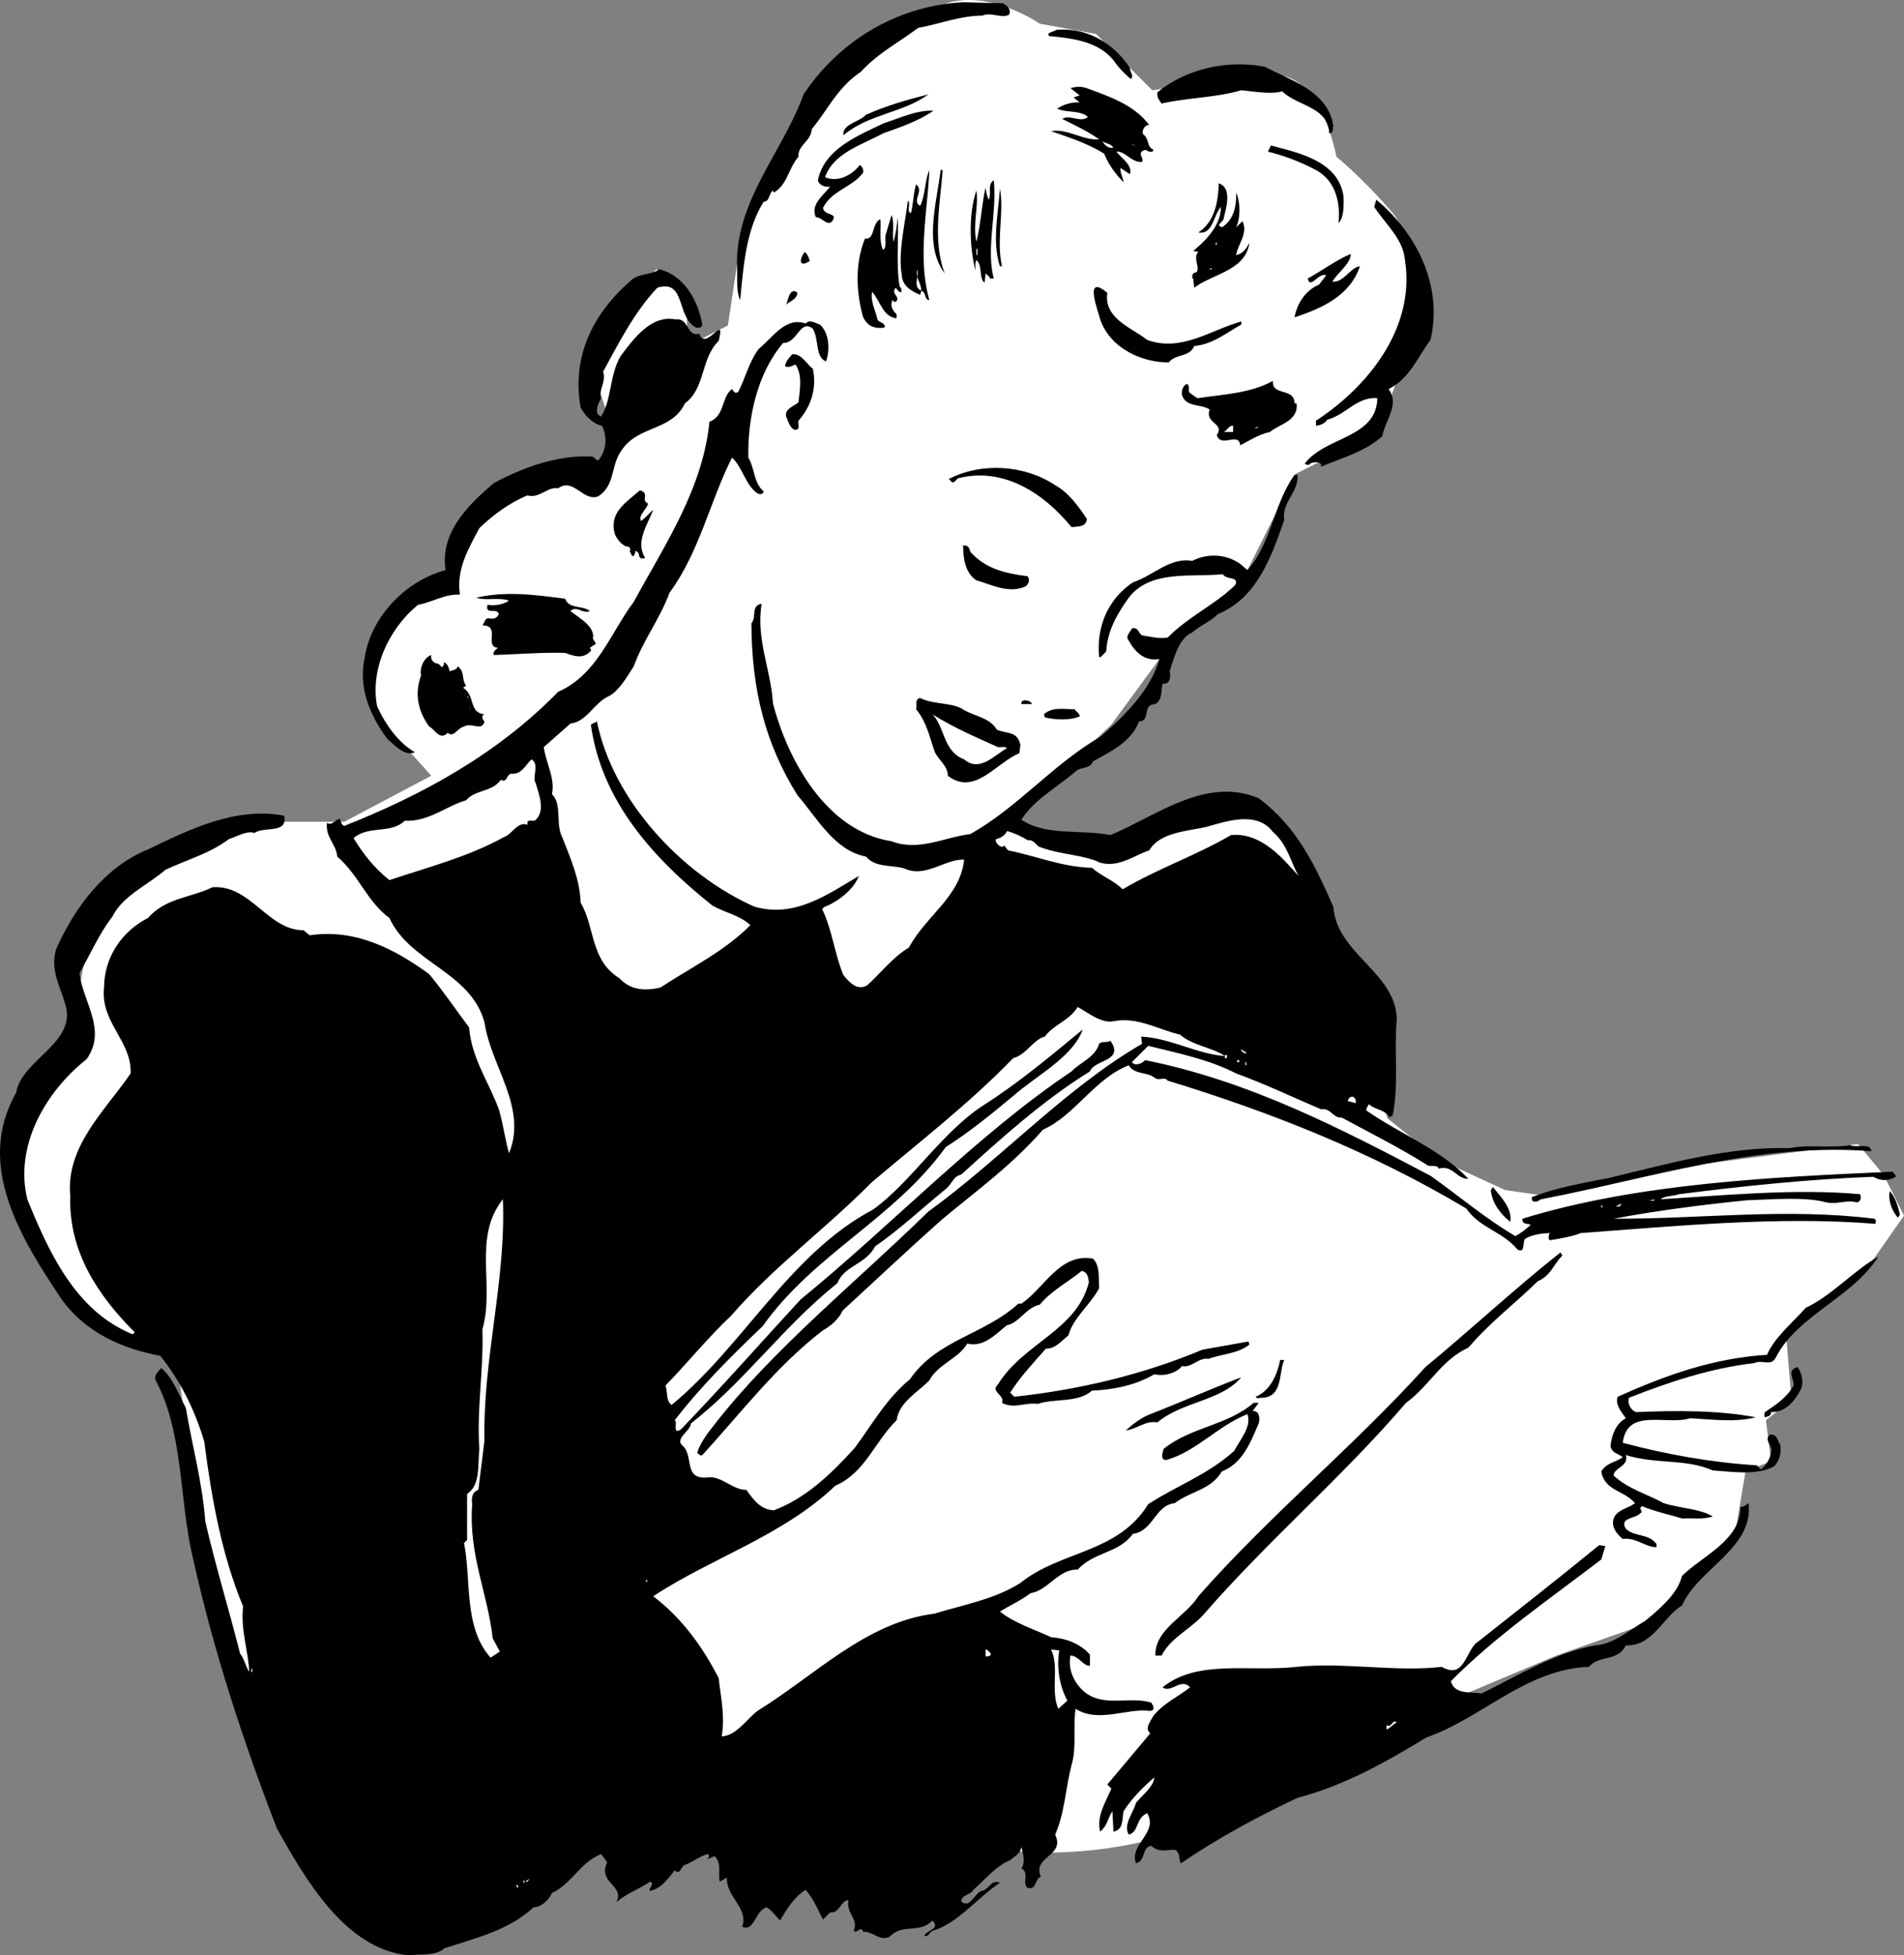 <svg xmlns="http://www.w3.org/2000/svg" width="186.172" height="191.122"><rect width="100%" height="100%" fill="#808080" stroke="none"/><path fill="#fff" d="m107.172 3.32-5.5-1s-6.473-4.472-11-1c-4.473 3.528-11.5 8-11.5 8l-3.5 7.5-3 5-1.5 10-4 2v-5l-3-2.5-4 4.5-2.5 4.5 2.5 7.5-1.5 3s-6.473-1.472-10.5 2c-3.973 3.528-4.5 9-4.5 9s-5.973.528-7 6c-.973 5.528 1 8 1 8l4.5 5-8.5 4.5h-10.5s-9.973 3.028-13 8.5c-2.973 5.528-2.5 11.5-2.5 11.5s-8.473 7.528-6 16c2.527 8.528 9 14 9 14l6.5 2 3.5 24 10 24 15.5 6 10-4.5 7-4.5 35.5 3.5s9.027 1.528 20-3c11.027-4.472 24-12 24-12l9.5-4 8.5-3 9-9 1-6 2.5-1-.5-4 2.5-2-.5-6 8-7 3.5-5-2-4-2.5-3-14.8 1.903-16.2 3.098-3.5-.5-6.5-3-5-4-7.5-23-3.5-7-8-.5-7.5 4-10.5-2.5 10-9.5 5.5-7.5 7.5-7 5-10 8-4 3-8s1.527-9.973-1.5-13.5c-2.973-3.473-5.5-5.5-5.5-5.5s-1.473-8.473-6.5-8c-4.973.527-11.5 1.5-11.5 1.5"/><path d="M98.074.32c.422.227.824.626.598 1.102-.676.426-1.774-.273-2.598.102-2.277.023-4.176.824-6.3 1.2-1.876 1.425-3.876 2.425-5.602 4.3-2.274 1.523-3.176 3.625-4.8 5.598-.075 1.226-1.376 1.527-1.298 2.699-.976 1.125-1.078 2.726-2.402 3.5l-.098-.2c-.476.426-.277 1.028-.902 1.102-1.774 2.824-1.973 6.426-2.3 9.598-.376-.774-.274-1.973-.298-3.098-.277-6.476 4.422-11.277 6.5-17 3.524-5.277 9.223-8.676 15.598-9l3.902.098m12.399 6.301c.023.425.425.824.101 1.101a8.859 8.859 0 0 1-1.601-1.699c-1.477-1.977-4.075-2.277-6.399-2.5-.277-.375.422-.375.7-.602 3.023-.273 5.624 1.325 7.199 3.7m19.898 5.698c-.074.227.027.727-.398.704-.075-2.578-3.176-2.676-4.602-4.102-1.074.325-2.672.024-4-.101-2.473.726-5.273.726-7.797 1.3-.176-.273-.476-.574-.402-1.097 2.926-2.375 6.926-3.176 10.5-2.5 2.527 1.324 6.226 2.422 6.7 5.797m-18.001-.098c-.375-.074-.773.524-.598.899.625.425.325 1.226 1 1.5.024.324-.476.226-.601.101-.074-.074-.274-.074-.399 0-.574.324.125.723-.101 1.098-.973.125-1.676-1.074-2.5-1 .426.625 1.625 1.328 1.3 2.203l-.898-.602c-.078.426.223.926.297 1.399-.672-.672-1.473-1.672-1.898-2.797-1.575-.977-3.375-1.578-5.2-2.203 1.625-.274 3.125.926 4.7.8-1.075-.773-2.375-1.374-3.602-2 .727-.472 1.828.426 2.5-.199-.773-.675-2.074-.375-3-.8.527-.375 1.426-.676 2.203-.598l-.601-.5.601-.203-.902-.7c.527-.175 1.125-.175 1.601 0 2.223.825 4.625 1.626 6.098 3.602"/><path d="M90.773 9.223c-2.476 1.824-5.875 1.926-8.3 4-.176-1.074 1.523-1.277 2.199-2 1.926-.875 4.027-1.476 6.101-2m.5 1.597c-1.476 1.028-3.277 1.626-4.902 2.204-2.074 1.125-4.875 1.922-5.7 4.297 1.227.527 2.626-.172 3.403-1.2.223.126.524.626.2.903-1.075 1.324-2.977 1.625-3.801 3.297.125.828 1.523.426.898 1.3-.473.528-.973-.374-1.598-.398-.574-1.277.825-2.176 1.399-3-.375.125-1.074-.074-1.2-.601.626-3.075 3.926-4.375 6.5-5.598 1.524-.477 3.126-1.277 4.801-1.203"/><path fill="#fff" d="M108.871 14.422c-.473.125-.773-.175-1.098-.601.426.226.825.226 1.098.601m2.301 0-.598-.398c.324.125.324.223.598.398"/><path d="M131.371 19.223c.027 1.024.027 2.024-.5 2.598.227-1.973-.273-4.172-2.2-5.2a20.39 20.39 0 0 0-4.698-1.8l.3-.598c2.723.723 6.625 1.524 7.098 5m-40.5 10.097c-.473.028-.273-.573-.7-.898-.175.125-.175.325-.198.399-.875-.375-1.774-.875-1.801-2-.375-2.074.324-4.973.601-7.2.325.227-.175 1.126.301 1.2.223-.875.223-1.875.5-2.797.824.625-.476 1.625.399 2.098.523-1.075.425-2.375.898-3.5-.172 3.925-1.172 8.625 0 12.699m1.301-12.699c-.274 3.527-.973 6.925.2 10.101-2.075-2.777-.774-6.875-.4-10.101h.2m5 10.601h-.399c.024-.176-.175-.277-.402-.5l-.098.899c-.574-.375-.175-1.676-.8-2.2-.176.325-.075.727-.102 1-.574-2.273-.672-5.574.102-7.8.226 1.527-.375 3.324 0 5 .425-1.676.523-3.676.898-5.301.027.328.125.828.3 1.203.325-.578-.175-1.477.5-1.902.325 3.226-.773 6.625 0 9.601m22.501-6c.027.324-.375.524-.5.801l.3.2c1.227-.778 1.426-2.177 1.4-3.403.425 1.027.425 2.426 0 3.402l.6-.601c.626 1.125-.476 2.324-.6 3.3.624-.074 1.026-.675 1.3-1.199-.375 2.723-3.574 3.024-5.399 4.399l-.101-.899h-.098c.024-.176-.078-.574.399-.601.425-.473-.375-1.375.199-2l-.5-.098c1.324-1.078 2.726-2.578 2.7-4.3-.774.925-.774 2.722-2.2 2.5 1.625-1.075 1.926-2.977 2-4.802 1.324.426.726 2.426.5 3.301m-21.699 4.801h-.2c-.777-2.375-.175-5.078 0-7.602.426 2.426-.375 5.024.2 7.602m41.898 7.199c-1.273 1.723-2.074 3.824-4.098 4.801 1.125 1.523-.375 3.125-.601 4.598-1.676 1.527-3.973 2.125-6 3 .125-.575-.774-.473-1.098-.301.024.125-.176.125-.3.101l-.2-.101c2.024-2.672 7.024-2.473 7.098-6.399-1.973-.175-3.074 1.625-4.899 2.102-.277.422-.675.523-1.101.598v-.5c5.324-3.473 9.726-9.274 8.7-15.7-.173-2.074-1.876-3.476-3-5.199l.202-.699c4.024 3.324 6.524 8.523 5.297 13.7"/><path d="M87.371 23.622c.227-.774.328-1.575.402-2.399.125 1.926-.175 4.824.2 6.801.226.125.125.422.199.5-.274.125-.375-.176-.598-.402-.476.625.422.824.098 1.3-.074.125-.274.125-.399-.101-.277.527.024 1.027.301 1.3.223.227.024.426.098.5-1.375-.175-1.574-1.675-2.399-2.597-.175.922.325 1.824.5 2.598.024.425.926.425.7.902-.875.125-1.676-.078-2.102-1.102-.672-2.476-.773-5.175.203-7.601 1.024.125.625-1.473 1.5-1.899.125.524-.176 2.325.297 3 .426-.375.027-1.175.3-1.699l.5-1.699c.325.625.028 2.023.2 2.598"/><path fill="#fff" d="M118.871 23.922h.102v-.199h-.102v.2m-23.398.397h.101v.602h-.101v-.601"/><path d="M79.172 25.524c-.274.125-.473.324-.8.2-.173-.278.026-.677.3-1.102.324.226.426.625.5.902m51.101 2c1.125.125 1.723-1.375 2.7-1.5-.977 2.922-3.774 4.125-6.399 5 .223-1.176.922-2.578 2.399-3.203l.699-.899c-.676-.375-1.574 1.426-1.8.301 1.425-.777 2.726-1.777 4.202-2.402.024.926-1.277 1.828-1.8 2.703"/><path fill="#fff" d="M118.473 26.32h-.301c.125.126.125-.171.3-.097v.098"/><path d="M68.672 31.723c-.074.324-.274.324-.598.301-1.976-.977-.976-4.777-3.8-3.902-2.278 2.425-3.778 5.425-5.301 8.199.324 1.027-.477 1.828-.2 2.601-.277.524-.574 1.125-.3 1.602l.3.2c1.024-1.575.825-4.075 1.899-5.903 1.324-1.774 3.027-4.074 5.402-3.598 1.324-.176 1.024 1.723 2.297 1.399.625 1.824 2.625-2.176 1.902.699-1.777 1.726-1.277 4.625-3.3 6.101-1.274 2.727-4.575 2.125-6.2 4.602-1.074 1.422-.574 3.422-2.3 4.5-1.477.523-2.375-1.875-3.899-.8-1.078-.177-1.777 1.023-3 .698-1.777.727-3.375 1.926-4.703 3.2-1.074 2.027-2.273 4.027-1.898 6.5-1.477-.075-2.676.726-4.102 1-2.973 2.425-4.672 6.425-4 9.902.828 1.824 2.125 3.625 3.703 4.5-.976.422-1.875-.578-2.703-1.3-1.672-2.278-2.875-4.977-2.2-8 .626-3.977 4.028-7.477 7.903-8.5-.578-3.677 2.223-6.376 4.7-8.5 2.925-1.575 6.324-2.778 9.597-2.602.328.027.426.527.703.3.723-.976.824-2.175.297-3.3-.875-.176-1.672-.973-2.098-1.801-.875-4.875 1.125-9.074 4.801-12.297.824-.875 2.024-.578 2.899-1.203 2.523.625 3.824 3.226 4.199 5.402"/><path fill="#fff" d="M90.074 28.422c-.875-.476-.176-1.273-.402-2.101-.176.926.426 1.328.402 2.101"/><path d="M108.273 28.622c-.375 2.527 2.426 3.425 3.899 4.601 3.324 1.223 6.226-.976 9.2-1.8v.3c-1.474.824-2.774 1.926-4.599 2.098-.476 1.125-1.777.726-2.5 1.601-2.476.024-5.675-1.273-6.699-4.199-.176-.777-1.676-4.574.7-2.601m-30.301 0c-.075.726-.875.824-1.102 1.199.125-.274.328-1.875 1.102-1.2m2.199 3.102c1.027.926.926 2.723.601 3.598-1.074-.375-.675-2.172-1.3-3.2-1.274-.972-1.477 1.426-2.899 1.403-2.578 3.023-3.476 7.422-3.402 11.2.625 1.023.527 2.523 1.5 3.3-.074.324-.375.324-.598.2-1.176-.778-1.476-2.575-2.5-3.5-2.176 4.323-3.176 9.222-6.101 13.198-.977 2.625-2.575 4.625-3.5 7.2-.676 1.027-1.375 2.324-2.399 2.902-1.476.625-2.176 2.523-3.8 2.7l-2.602 2.3c.226 1.625 1.125 3.023.8 4.598 1.024 1.027.325 2.925 1 4.199.825 2.125 1.727 4.125 1.801 6.402 1.426 2.426.926 5.625 3.801 7.399 1.125 1.226 2.625 1.226 4 .902 3.024-1.977 6.324-3.578 8.797-6.102-1.074-.976-2.375-1.175-3.7-1.898-5.874-4.676-10.874-10.277-11.898-17.703l.598-.297c1.527 7.625 8.227 14.922 15.402 18.098 3.926 1.125 7.125-1.176 10.2-3-.477 1.324-2.075 2.527-3.301 3-.176.027-.176.226-.3.199 1.026 2.125 1.226 4.426 2.1 6.5.626.726 1.325 1.527 2.301 1 1.325-1.172 2.524-2.774 4.098-3.7 1.625-3.074 5.027-4.972 5.402-8.597-1.777-.078-3.574 1.625-5.5 1-1.175-.578-3.074-.078-4.101-1.3-3.074-.575-4.774-3.778-6.7-6-3.175-5.075-4.476-10.376-4.5-16.802.524-.574-.074-1.773 1-1.898-.574 3.422.926 6.523 1.102 9.7 1.422 5.523 5.223 12.523 11.598 13.5 2.625 1.023 5.125-.376 7.7-.7 4.624-2.578 8.026-6.777 12.702-9.5 2.422-2.078 4.922-4.578 5.797-7.602-1.473.227-2.375-.675-3-1.8-.375-.473.125-.774.3-1.2.727-.175.626.625 1.102.7.825.125 1.524.324 2.399.199 1.926-1.973 4.527-3.172 6.601-5.098.426-.976-.875-.476-1.199-1.101-3.078.324-7.078-.473-9.203 2.3-1.172 1.625-2.074 3.227-2.2 5.2-.175.324-.472.425-.5.601h-.198c-.274-2.777.726-5.574 3.3-7.3 2.024-.676 3.625-2.477 5.801-2.102 1.524-.774 3.324-.672 4.7.3l.699.602c2.324-2.574 2.523-6.375 4.601-9.3h.297c.125 1.726-1.574 2.624-1.297 4.398-1.176 3.328-2.578 7.625-6.5 9.203-.676.723-1.777 1.125-2.5 1.797-1.277.527-1.777 2.426-2.203 3.8.125.528.027 1.325-.7 1.2-.175.726.028 1.527-.698 2-1.375.027-.375 1.625-1.602 1.703-.773 2.023-2.773 2.922-4.5 3.898-.273.727-1.074.524-1.598.899-1.875 1.625-4.175 2.828-5.402 4.8 2.426 1.626 5.828.926 8.703 1.5 4.524-1.874 9.324-5.773 14.5-3.597 3.824 2.824 5.625 6.824 7.297 10.598.328 4.625 6.125 6.425 6.203 11-.277 3.226.223 6.425-.402 9.402l-.3.2c-.376-.778-1.575-.778-2-1.302-.173.227-.274.426-.298.602 3.324 2.324 7.324 3.824 10 6.7-1.176.023-1.476-1.376-2.902-1-.176-.477-.875-.075-1.2-.403-2.675-1.672-5.476-3.074-8.3-4.598-.774.125-1.074-.976-2-.8-2.774-1.176-5.473-2.477-8.3-3.5-2.673-1.376-5.673-1.977-8.599-2.7l-1.601 1.598c.324.426 1.027.125 1.3-.2 10.126 2.028 19.024 6.626 27.9 11.301 2.726 1.926 5.425 4.227 8.3 5.899.527-.274 1.027-.672 1.5-1.098-.274-.176-.875.024-.8-.601 11.226-3.473 24.526-4.075 36.202-4.598.125.223.324.324.297.5-.773.422-1.473.422-2.2 0-6.273.223-12.874.922-19 1.7-.573.222-1.374.124-1.8.5 6.027-.376 13.227-1.075 19.5-.5.125.222.125.722-.297.8-1.078-.277-1.875.223-3 0-2.078-.578-5.476-.277-7.8-.203-4.278.426-8.876 1.027-13 1.8 8.624.028 16.824-1.074 25.5 0 .222.126.124.325.097.5-9.375-.773-19.574.227-28.797.903-.777.324-1.976.523-3 .7-.176-.075-.176-.278-.101-.602l.101-.098c-.777.023-1.777.125-2.5.598-.176.425.024 1.425-.703 1-1.473-1.774-3.672-2.075-5-4-9.172-5.473-18.973-9.375-29.2-12.5-.374-.473-.773.125-1.3-.301-.773-.574-1.973-.274-2.5-1.2-3.375 1.325-5.273 4.926-8.398 6.301-3.075 3.524-6.575 6.024-9.899 8.801-3.176 2.824-6.476 5.926-9.703 8.899-.273.726-1.172 1.527-1.898 1.902-4.575 3.523-7.977 8.023-11.801 12.2-.176.124-.274-.075-.5-.2.226-.875 1.027-1.977 1.7-2.8 5.726-7.376 13.925-13.977 20.901-20.802 7.024-5.074 13.426-12.074 20.899-16.398l-.098-.703c2.824.125 5.524 1.726 8.2 1.902-1.278-.875-3.075-.976-4.403-2.101-2.074-.473-4.172-1.774-6.5-1.301-1.172.226-2.375-.774-3.5-1.399-.773 1.325-2.375 1.727-3.2 2.899-1.073.226-1.874 1.828-3.097 2.101-4.375 4.524-9.476 8.426-13.902 12.2-4.473 4.527-9.574 8.226-13.7 13-2.175 2.027-4.273 4.625-6.398 6.8.223.625.024 1.524.598 1.899 7.027-5.774 11.527-14.774 19.7-19.098 3.726-2.676 6.726-7.574 10.8-10.199 3.426-2.176 6.527-4.777 9.7-7.402-.974 2.726-4.575 4.527-6.798 6.5-2.078 1.726-4.277 3.527-6.601 5-5.075 7.027-12.875 10.425-17.899 17.5-2.976 2.824-6.176 6.027-8.601 9.199.324.226-.274 1.426.601.902 3.922-4.074 7.723-8.375 11.7-12.699 8.925-7.277 17.222-16.078 26.5-22.3.824-.876 2.324-1.376 2.699-2.7.226-.277.824-.078 1.101-.3 1.422 2.023-1.578 1.823-2 3-4.578 2.823-8.777 6.624-12.601 10.097-.774.125-.875.926-1.5 1.402-2.375 1.926-4.477 3.926-6.899 5.598-.976 1.828-2.976 1.828-3.703 3.601-5.375 4.325-8.973 9.524-14.297 13.7-.078.824-1.777 1.527-.703 2.3.926 1.125.027 3.125 2.203 3 1.422-.273 2.524 1.227 3.899 1.2.824 1.125 1.425 1.925 2.699 2 3.125-1.176 5.625-3.575 7.902-6.098 1.625-2.176 3.125-4.875 5.399-6.703 2.625-3.875 7.324-4.375 10.601-7.399h.297c2.227-1.476 3.727-4.976 7-4.398.727.723.527 1.922.602 2.898-.875 1.625-2.575 2.926-3 4.602-.676.523-1.274 1.324-2.2 1.297-1.277 1.426-2.476 2.726-3.5 4.3l.399.403c6.324-.676 12.625-2.176 18.402-4.602l4.5-.8.098.3c-1.176.926-2.774.926-4 1.399-.973-.172-1.676.926-2.598.703-.578.723-1.777 1.023-2.703.797-1.875 1.125-4.172 1.527-6.098 1.601-1.375 1.227-3.574.727-5.3 1.301-1.274-.176-2.274.524-3.5-.101.324-.774-1.176-1.075-.399-1.801 2.524-4.074 7.723-5.274 8.899-10-.075-.375-.075-.973-.7-1.098-1.375 1.125-2.976 1.926-4.101 3.301-1.274.223-2.074 1.824-3.2 2-1.074.824-2.273 2.223-3.898 1.797-.777 1.426-2.875 2.027-3.703 3.601-1.074 1.125-2.973 2.125-3.2 3.899-2.175 2.125-3.073 5.125-6 6.402-5.175 4.926-12.073 7.024-17.8 10.801 2.926 2.223 4.926 5.125 6.402 8 .223 2.023.625 3.625.301 5.7 1.422-.075 2.422-1.677 3.5-2.5 5.625-3.477 10.625-8.677 17.297-9.5 2.828-.876 5.828-1.376 8.402-3 3.926-3.177 9.524-2.876 12.5-7.7 2.723-1.777 5.825-2.875 8.399-5.203.625-1.172 1.726-2.375 1.3-3.598-2.874 1.125-5.074 3.723-8 4.5-.574-.176-.273-.676-.199-1.101 2.723-2.176 6.223-2.274 8.801-4.5h.5l-.601.8c.726-.074.726.825.601 1.2-.777 1.824-1.578 3.925-3.601 4.699-1.075 1.828-3.075 1.926-4.602 3.101-1.973.227-2.074 2.727-4.098 3-1.375 1.926-3.777 1.727-5.402 3.5-1.875-.074-2.875 2.024-4.598 2.301-.976.723-2.074 1.223-3 1.801 1.426 1.125 3.325 1.723 5 2.5 1.524.125 2.825.625 3.801 1.7v1.097c-.676.027-1.078-.973-1.902-1-.274 1.328.324 2.625 1.3 3.5 1.926 1.625 4.426.426 6.602 1.101.223.325.422.825-.203.801-2.172-.277-4.973 1.223-7.2-.199-.273 1.723.126 3.824-.398 5.5-.574 2.223-.675 4.723-1.601 6.797 1.027 2.125-2.274 2.125-1.399 4.101-.675.325-.375 1.325-1.3 1.102-.575-.477.226-1.477-.602-1.902.426-.575.125-1.575 0-2.098-.074.625-.672.922-1.098 1.297-1.375.527-2.476 1.926-3.601 2.902-.274.524-1.074.426-1.2 1.098.825.828 1.325-.774 2-1 .727-.074.926-1.172 1.801-.797-2.277 1.523-4.175 4.023-6.601 4.7-.274.124-.375.624-.8.5.226-.575 1.624-.677.8-1.5-1.274 1.323-2.973.222-4.2 1.597-1.074.426-1.574-.574-2.6-.5v-.098c-.274-.476-.575.324-.9 0 .524-1.176-.773-1.676-.5-3-.773.024-.874 1.324-1.8 1.2l-.7.699c-.476-.875-.874-1.973-1.699-2.899-1.074.625-1.875 1.926-2.5 3-.375-.375-.777-.976-1.3-1.3-1.176.324-1.176 2.425-2.399 1.898.625-1.875-1.578-2.875-1.5-4.797l-.703.398c-.172-.875.227-1.773-.5-2.5l-.7.301c.028-.074.227-.176.102-.5-.777.125-1.574.824-2.402 1.098-.375.328-.375.926-.898.5-.774.926-1.274 1.726-2.399 2-.277-.172.524-.672 0-.899-1.078.727-2.277 1.125-3.3 2 .824-1.675-1.876-1.875-.903-3.898l-.598-.8c-2.074.823-2.875 2.925-4.8 3.8-.375.824-1.176 1.422-1.801 1.398-2.375 2.227-5.676 3.024-8.7 4-.976.825-2.273.524-3.5.7-6.175-.575-10.074-7.375-12.898-12.399-3.277-8.476-6.176-17.277-8.203-26.402-1.375-5.672-.875-12.274-3.7-17.5-.073-.473.325-.774.602-1.098 1.125.926 1.723 2.625 2.399 3.899.625 3.726 1.625 7.324 1.902 11.101 1.024 4.426 2.324 8.625 3.399 12.899.425.527.523 1.226.898 1.8-.074-1.976-.875-4.175-.598-6.398-2.074-4.977-3.074-10.477-3.8-16.102-.875-2.976-2.274-5.875-4.301-8.398-3.574-.676-7.274-2.176-9.7-5.602-3.773-5.675-8.476-12.976-4.398-20.101.524-3.274 6.024-4.875 4.797-8.7-.473-1.675-1.473-3.273-.898-5.3 1.726-3.973 4.726-8.074 9-9.797 4.125-1.977 8.523-4.176 13.3-3.3.426 1.823-1.976 1.023-2.902 1.698-.672-.273-1.672.325-2.5.602-1.875 1.422-4.172 2.023-6.2 3-1.773 1.523-4.175 2.523-5.198 4.598-1.274 1.625-2.176 3.726-3.2 5.5.325 2.824 2.723 5.527.7 8.402-4.075 3.223-7.075 8.523-5.801 13.7 2.125 5.222 4.726 10.925 10.3 13.198l.2-.199c-3.574-3.574-6.473-7.875-6.3-13.3-.474-4.876 3.425-8.376 5.901-12 .125-3.176-2.976-4.977-2.601-8.399.027-2.977 1.726-5.477 4.3-6.8 1.727-1.977 4.227-1.977 6.301-3 3.723-.278 5.426 4.222 8.899 4.198l.601.5c4.426-.675 8.325 1.325 11.7 3.801 1.425 1.723 2.625 3.524 3.898 5.2.227 3.023 1.926 5.324 2.902 8 .426 1.425.625 3.023 1 4.3 1.825-4.476-1.777-8.476-2.402-12.8-1.375-4.977-7.273-5.774-9.297-10.2-2.176-1.574-2.976-4.176-5.101-6-.075-1.176-1.176-1.875-1-3.3.425.324.824-.274 1.199-.399.125-.078.125.625.5.7 7.527-2.977 14.926-6.977 20.902-13.102 3.824-1.676 5.125-5.774 7.399-8.801 3.023-5.574 6.726-10.973 7.398-17.598 1.527-.574 1.125-2.375 2.203-3.199.125.125.223.523.598.297.726-1.375 1.027-2.875 2-4.2 1.426-1.175 2.625-3.175 4.601-2.5.426-.472 1.024.028 1.399.102"/><path d="M79.473 36.024c.425 1.922-.176 3.723-1.399 5.098-.078.324.223.824-.3.902-.477-.078-.676-.777-.903-1.3-.172-.778.727-.977 1.203-1.403.125-1.172.422-2.672-.3-3.7-.278.126-.575.325-1 .2.023-.473.324-.774.699-1.2.925-.074 1.425 1.028 2 1.403m45 1.199c-.176 1.524 2.125.625 2.101 2.2h.2c.222 1.726-1.676 2.023-2.602 2.8-1.074.223-1.973.824-2.899 1.301-.175-1.375-1.875.324-2.3-1 .824-1.176-1.176-1.078-.7-2.5-.875-.578-2.277-.176-2.699-1.402-.078-.473.125-.973.5-1.098.324.223.024.723.297.898l.703.5c2.524-.375 5.223-.476 7.399-1.699"/><path fill="#fff" d="M120.574 42.223h-.902c.324-.176.527-.676.902-.601v.601m2.5-.5c-.078.125-.277.125-.402.098.125-.074.324-.074.402-.098"/><path d="M106.273 50.723c-.074.824-.875.723-1.5.801-2.675-3.277-6.574-5.875-11-4.8-.277.023-.375.523-.699.398l-.3-.301c3.222-1.672 7.425-1.375 10.398.601 1.324.727 2.324 2.125 3.101 3.301m-42.902-1.5c-.172.625-.973 1.125-.7 1.7.528-.376.825-.774 1.2-1.102-.574 1.527-1.773 3.125-.797 4.703-.176.125-.578.125-.601-.3.023-.177-.176-.278-.301-.403-.074.125-.074.328-.2.5-.273.125-.175-.172-.398-.399.125-.175.024-.574-.3-.5-.376-.074-1.075-.773-1.2-1.398-.476-1.977 1.223-2.977 2.5-4.102 1.024.325.024.926.797 1.301"/><path fill="#fff" d="m60.871 50.422-.2 1.102.2-1.102"/><path d="M94.871 53.922c1.527 1.727 3.527 2.125 5.602 2.399.324.426.023.828-.2 1-1.675.726-3.277-.172-4.8-.598-1.176-.777-1.274-2.277-1.301-3.402.527-.074.625.328.7.601m-39.599 4.602c.325 1.023 1.723.625 2.399 1.2-.676.323-1.274-.575-1.899 0 .926.722 2.426 1.523 2.2 2.698l.3.5-.601.399c.125.125.125.226.101.3-.777.825-1.574.528-2.5.2-2.074-.074-4.675.125-7 .203-.074-.277.125-.477.301-.602l.098-.101c-1.375-.172.324-2.172-1.5-2.2.226-.273.226-.675.601-.699.426.125.825.024 1-.398-.175-.676-1.375.125-1.101-.902a3.208 3.208 0 0 0 2.101-.399c-.875-.375-2.277.024-3.199-.3 2.922-.676 5.824-.274 8.7.101m-13.102 5.5c-.074.422.125.625.402.797a.698.698 0 0 1 .598.402c.125-.074.324-.277.2-.5.425.125.526.625.6.899.325-.176.626-.075.801-.5.723.625.325 1.226.801 1.902l-.3.2c1.222.722.523 2.425 2.097 2.597-.375.125-.172.527 0 .703-.273 1.023-1.273.023-2 .5-.672.125-.973 1.125-1.598.598-.777.824-1.277-.375-1.8-.598-1.075-1.477-1.477-3.176-.801-5-.176-.777.324-1.777 1-2"/><path fill="#fff" d="m45.773 68.32-.101-.296.101.098zm0 0"/><path d="M93.973 69.223c1.226.824 2.726.824 3.5 2.098 1.023.426 2.023.125 2.3 1.5l-.101.8c-2.274.926-4.375 4.227-7 2.2.027-.973-.973-1.574-1.3-2.399-.474-1.375-.774-2.875-1.798-4.101.125-.375-.176-.973.399-1.098 1.226.625 2.824.426 4 1m6.898-.5v.098h-1c-.074-.574.828-.375 1-.098"/><path fill="#fff" d="m45.973 69.32-.102-.5.102.403zm0 0"/><path d="M105.574 70.024c-.976.422-2.476.324-3.402.098l-.098-.301c.824-.774 2.024-.473 3-.5.125.226.524.426.5.703"/><path fill="#fff" d="M97.574 73.024c.324.023.723-.078.899.098-1.176.625-2.676 2.425-4.2 1.101-2.074-.777-1.875-3.176-3.101-4.402 2.125 1.328 4.226 2.226 6.402 3.203m-45.203 3.5c.328 1.125 1.027 2.824-.098 3.7-.277.023-.574-.075-.699.097v.3c-.976-.374-1.476.926-2.3 1.2-3.477 1.926-7.376 2.926-11.2 4.203-1.476-1.176-2.578-2.578-3.5-4.102 1.422-1.273 3.625-.375 5-1.699 2.324.125 4.125-1.476 6-2 .922-1.074 2.524-.777 3.399-2 .625.324.523-.476 1-.601 1.023.125 1.425-.875 2-1.399.824.524.023 1.723.398 2.301m74.602 9.098c-1.575-1.774-3.676-4.274-6.602-4-3.473 2.027-7.074 3.226-10.598 5.3-.875-.875-2.074-1.273-3-2.101-2.976-.074-5.476-1.172-8.199-1.7l-.402-.5c-.074.227-.274.126-.399.102-.175-.176-.476-.375-.402-.699.426-.078.926-.375 1.102-.8.726.222 1.425.523 2 .898.726-.075.824.625 1.3.699 1.926.726 4.223.726 5.801 1.5 1.824.527 3.422-.774 4.797-1.2 1.027-1.773 3.727-1.874 5.602-2.3 2.023-.574 4.925-1.574 6.5.5 1.425 1.226 1.726 2.926 2.5 4.3m-5.102 17.301c.027.125-.574-.074-.5-.398.125.223.426.223.5.398m-2.098.5h.2v-.3h-.2v.3m1.2.398h.199v-.198h-.2v.199m.801.301h.098v-.301h-.098v.3m10.801 3.602v.098l-.8-.2c.222-.675.824-.472.8.102"/><path d="M182.973 112.524c-11.075-.875-21.477 2.625-32.301 4.7-.274.124-.375.323-.7.198-.175.024-.175-.175-.199-.398 2.426-.977 5.024-1.375 7.598-1.902 5.727-1.375 11.727-3.075 17.602-2.899 1.824-.375 3.925.024 5.898-.3.727.324 2.027-.274 2.102.601m-35.301 6.898c-.875-.675-1.774-1.773-1.899-3.101l.2-.297c.824 1.023 1.925 2.125 1.699 3.398m38.101-.699-.199.301c-.578-.676-.976-1.676-.8-2.602.523.524.824 1.524 1 2.301"/><path fill="#fff" d="m47.371 140.82-.598 4.802c-.675.226-.675.925-.601 1.402-.375 4.922 1.527 8.723 2 13.098l.7 1.3-.9.602c-2.675-2.977-1.874-7.676-2.6-11.203l.3-.297v-4.5c1.324-.875 1.027-2.777 1.2-4.402-.274-3.973.425-7.575.3-11.7 1.226-4.273-.973-8.976 2-12.699.324 7.926-1.973 15.625-1.8 23.598m114.401-23.598c.024.223-.375.125-.601.098.324.027.527-.074.601-.098m-3.8.699.601-.3-.203.3zm-1.399.102h.098v-.203h-.098v.203"/><path d="M152.773 122.723c-.875.824-1.074 1.926-2.402 2.5-2.273 2.223-4.574 3.926-6.797 6.5-2.676 1.223-3.777 3.723-6.101 5.399-6.176 7.226-13.477 13.425-19.801 20.699-1.274 1.426-3.176 2.226-4.098 4h-.601c-.075-2.574 2.925-3.774 4.199-5.797 6.824-7.777 15.324-14.777 22.2-22.402 4.226-3.473 8.624-7.575 13.202-11.2l.2.301m30.898.097c-2.574 4.028-7.875 5.727-10 9.802-.473 1.027-1.375.226-2.098.601-4.375.524-8.277 1.824-12.3 3.399-.176.625.222 1.226.699 1.402 4.125-.176 8.023-.176 11.699.5-1.973.523-4.176.223-6.399.098-2.375.726-6.175-1.075-6.601 2.402 4.226 1.125 8.625 1.922 13.101 2.2l.399.398c.527-.375.926-1.075 1-1.7.226-.574-.774-1.175-.098-1.699.723-.074.723.625 1 1 .125.825-.078 1.524-.601 2.098-1.676.926-4.075.527-6 .402-2.676-1.175-5.477-.574-8.5-1.5.324 1.125-1.176 1.223-1.2 2 1.426 1.325 3.325 1.825 4.899 2.7 1.625.523 3.527.523 4.8 1.3-.976.325-1.976.125-3 .2-1.175-.375-2.675-.676-3.898-1.2-.476.223.223.524-.203.7-.473.523-2.074.425-1.398 1.5.824.824 2.226.425 3 1.5v.3c-1.075.024-1.977-.976-3.301-.8-.574-.477-1.274-1.274-.801-2.2.527-.777 1.328-.777 2-1.3-1.074-1.274-2.973-1.176-3.297-3.102.524-.875 1.422-.875 2.098-1.398-.473-.375-1.074-.375-1.2-1.102.126-1.074.524-2.172 1.5-2.7-.374-.573-1.074-1.273-.8-2.097 4.625-2.078 9.324-3.777 14.601-4.101.723-1.676 2.524-3.176 3.801-4.602 2.524-1.172 4.723-3.672 7.098-5m-58.098 10.101c-.578 1.227-.078 3.727-2.3 3.7-.075.027-.376.125-.5-.098 1.425-.578 2.124-2.176 2.398-3.602h.402"/><path d="M176.074 135.82c-.578 1.126-1.476 2.227-2.902 2.204.027.422-.375.422-.598.5-.078-.078-.078-.375 0-.5 1.024-.676 2.223-1.477 2.797-2.602.125-.574-.773-1.476.402-1.8.426.625.625 1.527.301 2.199m-62.902 3.203c-1.274-.176-1.875.625-3.098.797.625-.574 1.524-1.274 2.399-1.598 3.023-1.176 5.925-2.476 8.898-3.601-1.973 2.324-5.672 2.324-8.2 4.402m57.802 7.898c.523 4.426-4.977 6.426-6.5 10-1.875 1.125-2.875 4.024-5.5 3.899-.774 1.625-2.676.926-3.602 2.101-6.172.227-10.473 5.024-15.898 6.899-3.977 2.426-8.075 4.726-12.602 5.902-3.875 1.824-7.773 3.926-11.398 6.399-.274-.375.023-.774-.5-1.301-.875-.074-1.575.328-2.399-.399-.976.125-.476 1.426-1.5 1.7-.676-1.875 2.223-2.973 1.098-4.899-1.176.524-.774 1.824-1.8 2.098-.575-.973.425-2.074.702-3.098.625-.777 1.723-1.574 1.797-2.5-1.074.926-2.273 2.125-3 3.301-.172.723.027 1.824-1 2l-.098-2c-.476.723-.476 1.422-1.199 2-.375-1.477.524-2.875 1.098-4.203l-.399-.399 4.2-5c-.575-.476.023-1.175.3-1.699 1.024-1.277 2.426-1.875 3.598-2.8-.875-.977-1.875.624-2.7 0 3.427-2.774 8.528-1.477 13.102-2 4.625-.477 9.723.523 14.2 0 2.324 1.324 2.324-1.774 3.601-2.5 4.024-3.176 7.723-6.075 11.797-9.399l.602.098-.399 1.3c-4.976 3.825-10.277 7.426-14.703 11.899.328 1.328 1.926 1.027 3 1.203 3.625-1.777 7.125-3.976 11.102-4.703 1.726-.074 3.324-1.473 4.898-2.398 1.426-1.176 3.125-2.575 3.602-4.399 2.023-1.976 5.726-3.476 5.699-6.703.324-.074.527-.172.8-.398"/><path fill="#fff" d="M63.172 154.622h.101v-.2h-.101v.2m-.199.101-.2.301.2-.3m33.898 6.898c.027.324-.273.226-.5.3v-.699c.227.024.426.324.5.399m6.703-.302c-.277 1.626.024 3.528.797 4.903l-.898.801c-.774-1.875.125-4.078-.7-5.8l.801.097m-79 2.101h.098v-.3h-.098v.3m111.098 5.602c-.176.023-.074-.176-.098-.402.524.324.524-.575 1-.301l-.902.703m-84.301 14.898.402-.3-.199.3zm-.199.102h.101v-.203h-.101v.203m-.5.398-.098.102-.101-.3c.125.023.226.124.199.198"/></svg>
